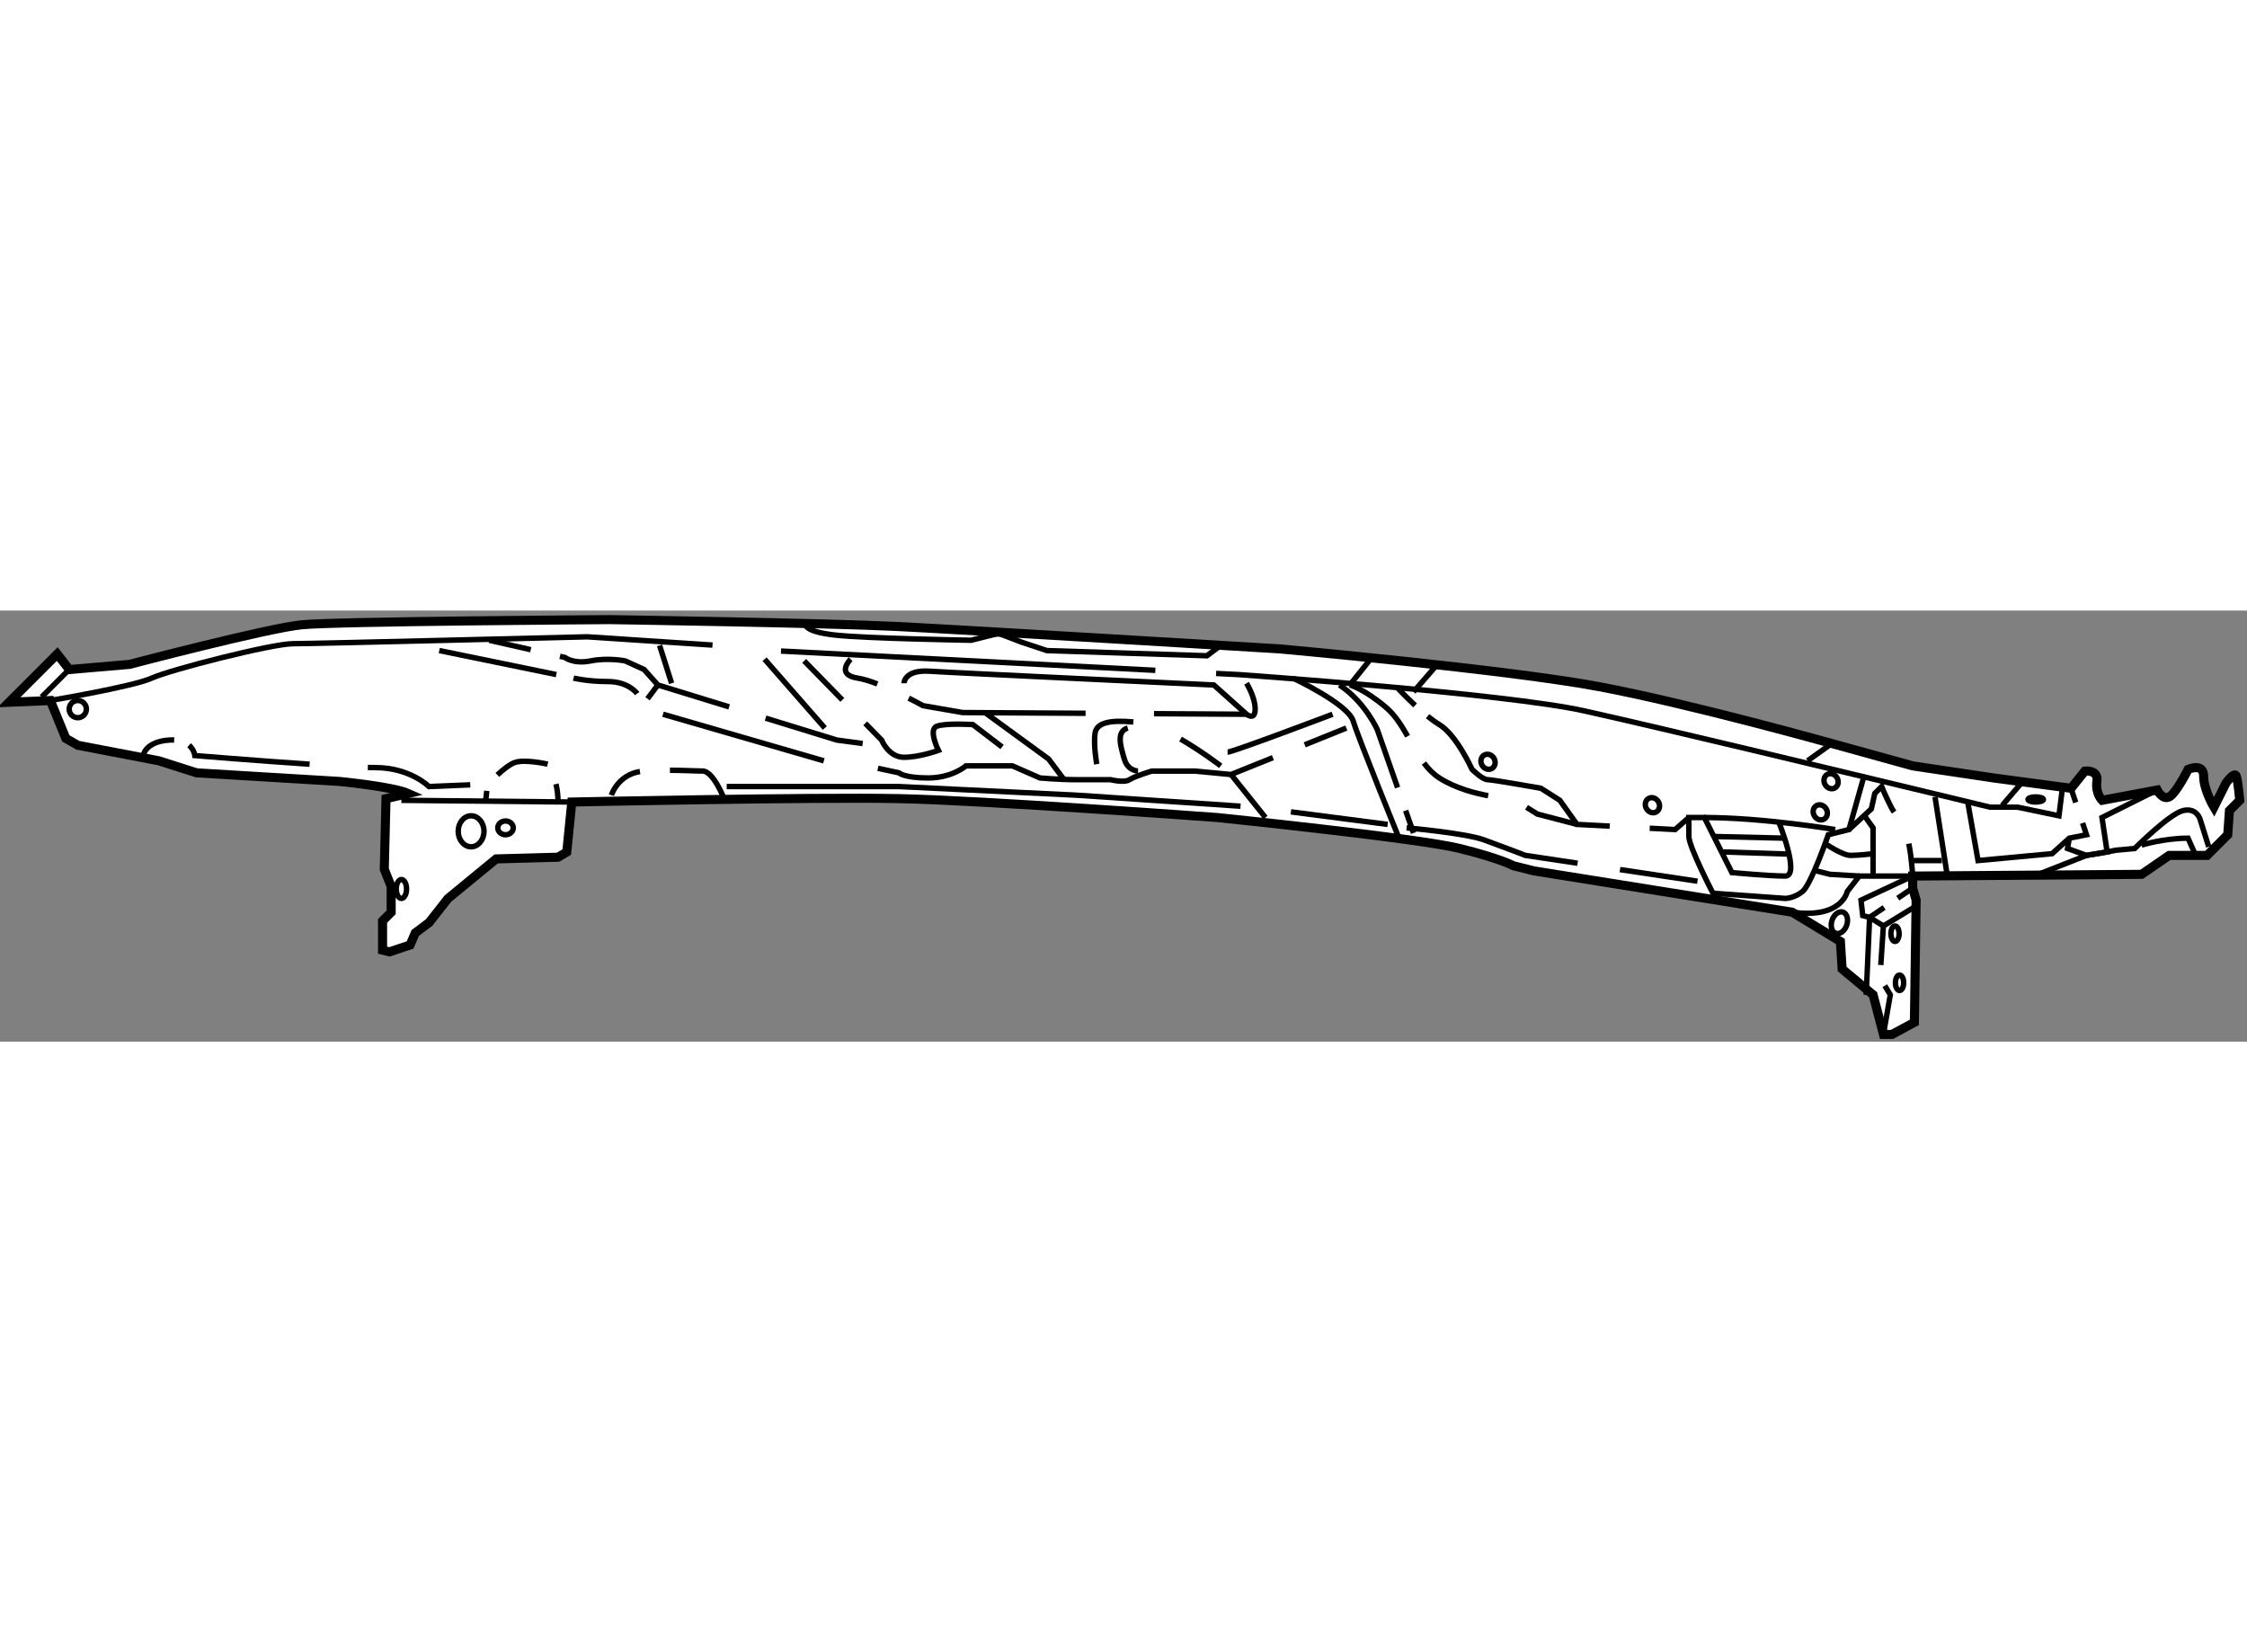 <?xml version="1.0" encoding="utf-8"?>
<!-- Generator: Adobe Illustrator 15.1.0, SVG Export Plug-In . SVG Version: 6.00 Build 0)  -->
<!DOCTYPE svg PUBLIC "-//W3C//DTD SVG 1.1//EN" "http://www.w3.org/Graphics/SVG/1.1/DTD/svg11.dtd">
<svg version="1.1" xmlns="http://www.w3.org/2000/svg" xmlns:xlink="http://www.w3.org/1999/xlink" x="0px" y="0px" width="244.8px"
	 height="180px" viewBox="20.145 58.311 124.017 23.793" enable-background="new 0 0 244.8 180" xml:space="preserve">
	
<rect x="20.145" y="58.311" width="124.017" height="23.793" fill="#808080" stroke="none"/>
	
<g><path fill="#FFFFFF" stroke="#000000" stroke-width="0.5" d="M51.704,68.879c0,0,13.396-0.285,18.05-0.189
			c4.655,0.095,17.575,1.044,17.575,1.044s11.115,1.14,13.395,1.71c2.28,0.569,2.946,0.95,2.946,0.95l1.14,0.285l14.25,2.28
			l2.661,1.615l0.095,1.52l1.71,1.425l0.57,2.185h0.475l1.234-0.665l0.095-6.745l-0.189-0.665v-0.665l12.636-0.095l1.52-1.045h2.091
			l1.14-1.14l0.095-1.33l0.569-0.57c0,0-0.095-1.045-0.189-1.33c-0.096-0.285-0.571,0.38-0.571,0.38l-0.664,1.329
			c0,0-0.569-0.949-0.569-1.709s-0.855-0.379-0.855-0.379s-0.664,1.329-1.045,1.52c-0.38,0.189-0.664-0.38-0.664-0.38l-3.041,0.57
			c0,0-0.381-0.38-0.286-1.045s-0.664-0.57-0.664-0.57l-0.761,0.95l-4.275-0.57l-4.464-0.666l-4.464-1.234
			c0,0-7.791-2.186-12.825-3.135c-5.036-0.949-17.671-2.09-17.671-2.09s-17.29-1.045-21.089-1.235
			c-3.801-0.19-15.865-0.379-15.865-0.379s-15.106,0.095-17.005,0.285c-1.9,0.19-9.5,2.185-9.5,2.185l-3.325,0.286l-0.665-0.855
			l-2.66,2.66l2.28-0.095l0.855,2.09l0.665,0.38l4.465,0.855l2.09,0.665l7.885,0.475c0,0,2.945,0.285,3.8,0.665l-1.235,0.286
			l-0.095,3.895l0.38,0.95v1.425l-0.475,0.475v1.615l0.38,0.095l1.14-0.38l0.285-0.665l0.761-0.57l1.044-1.329l2.661-2.186
			l3.42-0.095l0.475-0.285L51.704,68.879z"></path><path fill="none" stroke="#000000" stroke-width="0.3" d="M126.943,68.594l0.665,4.275l-1.9,0.095h-1.329h-1.615l-0.666,0.855
			c0,0-0.285,1.52-3.04,1.14"></path><path fill="none" stroke="#000000" stroke-width="0.3" d="M118.298,69.924c0,0,1.235,3.04,0.38,3.04
			c-0.855,0-2.946-0.19-2.946-0.19l-1.52-3.041h-0.855c0,0,0,0.476,0,1.045c0,0.57,1.331,3.135,1.331,3.135l3.99,0.286
			c0,0,0.475,0,0.95-0.38c0.475-0.38,1.425-3.135,1.425-3.135l1.14-0.286l0.855-3.04"></path><line fill="none" stroke="#000000" stroke-width="0.3" x1="121.244" y1="65.649" x2="119.914" y2="66.599"></line><line fill="none" stroke="#000000" stroke-width="0.3" x1="131.788" y1="67.739" x2="130.649" y2="69.069"></line><ellipse fill="none" stroke="#000000" stroke-width="0.3" cx="132.501" cy="68.737" rx="0.427" ry="0.142"></ellipse><path fill="none" stroke="#000000" stroke-width="0.3" d="M142.049,71.35l-0.477-1.521c0,0-0.189-0.665-0.948-0.475
			c-0.761,0.189-2.66,2.09-2.66,2.09l-1.045,0.095l-0.476,0.095l-1.141,0.19l-1.045-0.38l0.095-0.57"></path><path fill="none" stroke="#000000" stroke-width="0.3" d="M121.433,70.399c0,0-3.989-0.665-7.22-0.665"></path><ellipse transform="matrix(0.868 -0.497 0.497 0.868 -18.546 69.135)" fill="none" stroke="#000000" stroke-width="0.3" cx="120.579" cy="69.402" rx="0.38" ry="0.427"></ellipse><ellipse transform="matrix(0.868 -0.496 0.496 0.868 -17.633 69.068)" fill="none" stroke="#000000" stroke-width="0.3" cx="121.244" cy="67.739" rx="0.38" ry="0.428"></ellipse><ellipse transform="matrix(0.869 -0.496 0.496 0.869 -19.605 64.222)" fill="none" stroke="#000000" stroke-width="0.3" cx="111.269" cy="69.069" rx="0.38" ry="0.428"></ellipse><ellipse transform="matrix(0.868 -0.497 0.497 0.868 -19.622 59.583)" fill="none" stroke="#000000" stroke-width="0.3" cx="102.244" cy="66.694" rx="0.38" ry="0.427"></ellipse><polyline fill="none" stroke="#000000" stroke-width="0.3" points="111.196,70.325 112.598,70.399 113.358,69.734 		"></polyline><path fill="none" stroke="#000000" stroke-width="0.3" d="M98.936,64.141c0.222,0.179,0.443,0.34,0.648,0.463
			c0.95,0.57,1.805,2.471,1.805,2.471s0.57,0.569,0.855,0.569s2.945,0.475,2.945,0.475l1.045,0.665l0.95,1.33l1.807,0.095"></path><path fill="none" stroke="#000000" stroke-width="0.3" d="M97.304,62.609c0,0,0.414,0.444,0.945,0.936"></path><polyline fill="none" stroke="#000000" stroke-width="0.3" points="104.399,69.17 104.998,69.544 107.183,70.114 		"></polyline><path fill="none" stroke="#000000" stroke-width="0.3" d="M98.735,66.727c0.242,0.323,0.516,0.608,0.848,0.822
			c0.925,0.595,2.083,0.868,2.699,0.979"></path><path fill="none" stroke="#000000" stroke-width="0.3" d="M94.644,62.419c0,0,0.76,0.19,1.995,1.235
			c0.499,0.423,0.858,1,1.197,1.595"></path><path fill="none" stroke="#000000" stroke-width="0.3" d="M91.508,62.039c0,0,3.041,1.425,3.325,2.375
			c0.285,0.95,2.565,6.555,2.565,6.555"></path><path fill="none" stroke="#000000" stroke-width="0.3" d="M97.28,68.081l-1.117-3.192c0,0-0.666-1.52-2.09-2.47"></path><line fill="none" stroke="#000000" stroke-width="0.3" x1="98.159" y1="70.589" x2="97.725" y2="69.349"></line><line fill="none" stroke="#000000" stroke-width="0.3" x1="124.886" y1="74.189" x2="125.708" y2="73.629"></line><polyline fill="none" stroke="#000000" stroke-width="0.3" points="123.145,79.519 123.333,75.244 124.135,74.7 		"></polyline><ellipse transform="matrix(-0.948 -0.319 0.319 -0.948 212.9 185.999)" fill="none" stroke="#000000" stroke-width="0.3" cx="121.671" cy="75.577" rx="0.427" ry="0.617"></ellipse><polyline fill="none" stroke="#000000" stroke-width="0.3" points="123.523,72.964 123.523,71.729 123.523,70.304 123.049,69.639 
					"></polyline><path fill="none" stroke="#000000" stroke-width="0.3" d="M120.863,71.159c0,0,0.95,0.666,1.425,0.666s1.235-0.095,1.235-0.095"></path><polyline fill="none" stroke="#000000" stroke-width="0.3" points="139.199,68.214 136.158,69.734 136.443,71.634 135.303,71.824 
			132.644,72.869 		"></polyline><line fill="none" stroke="#000000" stroke-width="0.3" x1="114.688" y1="70.779" x2="118.679" y2="70.874"></line><line fill="none" stroke="#000000" stroke-width="0.3" x1="115.258" y1="71.634" x2="118.892" y2="71.753"></line><ellipse fill="none" stroke="#000000" stroke-width="0.3" cx="124.735" cy="76.146" rx="0.227" ry="0.428"></ellipse><ellipse fill="none" stroke="#000000" stroke-width="0.3" cx="124.985" cy="78.854" rx="0.228" ry="0.428"></ellipse><path fill="none" stroke="#000000" stroke-width="0.3" d="M124.685,69.433c-0.062-0.09-0.129-0.199-0.21-0.364
			c-0.286-0.57-0.477-1.045-0.477-1.045l-0.379,0.38l-0.191,0.855l-1.234,1.14"></path><path fill="none" stroke="#000000" stroke-width="0.3" d="M123.95,77.875l0.144-2.156l-0.761-0.475l-0.379-0.095l-0.096-0.855
			l2.85-1.33c0,0-0.046-0.96-0.212-1.789"></path><polyline fill="none" stroke="#000000" stroke-width="0.3" points="124.094,81.704 124.475,79.519 124.172,79.016 		"></polyline><polyline fill="none" stroke="#000000" stroke-width="0.3" points="120.389,72.679 121.148,72.869 122.764,72.964 		"></polyline><path fill="none" stroke="#000000" stroke-width="0.3" d="M141.288,71.729l-0.38-0.855c-1.33,0-2.564,0.38-2.564,0.38"></path><line fill="none" stroke="#000000" stroke-width="0.3" x1="125.708" y1="72.109" x2="127.322" y2="72.109"></line><line fill="none" stroke="#000000" stroke-width="0.3" x1="125.803" y1="74.674" x2="124.094" y2="75.719"></line><path fill="none" stroke="#000000" stroke-width="0.3" d="M57.12,67.126c0.793,0.003,1.436,0.042,1.804,0.042
			c0.57,0,1.14,1.425,1.14,1.425"></path><path fill="none" stroke="#000000" stroke-width="0.3" d="M53.889,68.5c0,0,0.338-1.102,1.577-1.305"></path><line fill="none" stroke="#000000" stroke-width="0.3" x1="99.394" y1="61.375" x2="98.159" y2="62.799"></line><line fill="none" stroke="#000000" stroke-width="0.3" x1="83.837" y1="64.003" x2="88.943" y2="64.034"></line><path fill="none" stroke="#000000" stroke-width="0.3" d="M70.297,63.144c0.467,0.236,0.787,0.416,0.787,0.416l2.185,0.38
			l6.792,0.041"></path><path fill="none" stroke="#000000" stroke-width="0.3" d="M67.093,60.994c0,0-0.854,0.854,0.38,1.044
			c0.312,0.048,0.695,0.168,1.095,0.322"></path><path fill="none" stroke="#000000" stroke-width="0.3" d="M67.899,64.535l0.904,0.924c0,0,0.38,0.95,1.235,0.95
			c0.855,0,1.9-0.38,1.9-0.38s-0.571-1.14-0.095-1.33c0.476-0.19,1.995-0.095,1.995-0.095l1.615,1.235"></path><line fill="none" stroke="#000000" stroke-width="0.3" x1="64.529" y1="61.089" x2="66.635" y2="63.243"></line><polyline fill="none" stroke="#000000" stroke-width="0.3" points="74.503,63.939 78.019,66.504 78.874,67.644 		"></polyline><path fill="none" stroke="#000000" stroke-width="0.3" d="M82.697,64.46c-1.255-0.115-2.028,0.023-2.114,0.62
			c-0.095,0.665,0.095,1.709,0.095,1.709"></path><path fill="none" stroke="#000000" stroke-width="0.3" d="M87.519,66.884c0,0-1.051-0.806-2.218-1.481"></path><path fill="none" stroke="#000000" stroke-width="0.3" d="M87.898,66.124c0.285,0,5.795-2.09,5.795-2.09"></path><line fill="none" stroke="#000000" stroke-width="0.3" x1="92.156" y1="65.721" x2="94.454" y2="64.794"></line><path fill="none" stroke="#000000" stroke-width="0.3" d="M68.598,67.017l1.156,0.248c0,0,0.285,0.285,1.615,0.285
			c1.33,0,2.09-0.666,2.09-0.666h2.565l1.52,0.666c0,0,1.044,0.095,1.995,0.095c0.95,0,1.9,0,1.9,0s0.76,0.191,1.045,0
			c0.285-0.19,1.235-0.475,1.235-0.475h2.375l1.995,0.19l2.311-0.931"></path><line fill="none" stroke="#000000" stroke-width="0.3" x1="56.738" y1="64.034" x2="65.616" y2="66.606"></line><path fill="none" stroke="#000000" stroke-width="0.3" d="M70.039,62.324c0,0,0-0.759,1.425-0.665
			c1.425,0.095,15.675,0.76,15.675,0.76l1.805,1.615c0,0,0.476,0.38,0.476-0.285s-0.476-1.425-0.476-1.425"></path><path fill="none" stroke="#000000" stroke-width="0.3" d="M82.958,67.169c0,0-0.569,0-0.76-0.665
			c-0.19-0.665-0.475-1.52,0.19-1.71"></path><line fill="none" stroke="#000000" stroke-width="0.3" x1="62.344" y1="60.994" x2="65.668" y2="64.794"></line><line fill="none" stroke="#000000" stroke-width="0.3" x1="89.988" y1="69.734" x2="88.088" y2="67.359"></line><line fill="none" stroke="#000000" stroke-width="0.3" x1="42.298" y1="68.784" x2="51.704" y2="68.879"></line><ellipse fill="none" stroke="#000000" stroke-width="0.3" cx="48.046" cy="70.305" rx="0.427" ry="0.38"></ellipse><ellipse fill="none" stroke="#000000" stroke-width="0.3" cx="46.146" cy="70.494" rx="0.712" ry="0.855"></ellipse><ellipse fill="none" stroke="#000000" stroke-width="0.3" cx="42.299" cy="73.677" rx="0.285" ry="0.523"></ellipse><circle fill="none" stroke="#000000" stroke-width="0.3" cx="24.438" cy="63.75" r="0.475"></circle><polyline fill="none" stroke="#000000" stroke-width="0.3" points="135.088,70.037 135.303,70.685 134.353,70.874 133.404,71.729 
			129.318,72.109 128.747,68.879 		"></polyline><path fill="none" stroke="#000000" stroke-width="0.3" d="M87.265,61.782l1.298,0.067c0,0,14.725,1.045,19,1.995
			c4.275,0.95,14.915,3.515,14.915,3.515l7.505,1.804h1.52l2.28,0.476l0.191-1.52h0.473l0.262,0.785"></path><line fill="none" stroke="#000000" stroke-width="0.3" x1="63.249" y1="60.546" x2="83.911" y2="61.61"></line><path fill="none" stroke="#000000" stroke-width="0.3" d="M22.918,63.274c0,0,4.559-0.76,5.605-1.235
			c1.045-0.474,6.65-1.899,7.79-1.899s16.245-0.38,16.245-0.38l6.911,0.456"></path><path fill="none" stroke="#000000" stroke-width="0.3" d="M50.831,67.884c0.066,0.282,0.113,0.615,0.113,0.995"></path><path fill="none" stroke="#000000" stroke-width="0.3" d="M47.594,67.383c0.309-0.285,0.689-0.594,0.974-0.689
			c0.57-0.19,1.805,0.095,1.805,0.095"></path><line fill="none" stroke="#000000" stroke-width="0.3" x1="46.954" y1="68.784" x2="47.012" y2="68.262"></line><path fill="none" stroke="#000000" stroke-width="0.3" d="M29.759,65.455c-0.088-0.004-0.184-0.003-0.286,0.004
			c-1.329,0.095-1.425,0.855-1.425,0.855"></path><path fill="none" stroke="#000000" stroke-width="0.3" d="M37.234,66.792c-2.913-0.196-6.335-0.478-6.335-0.478
			s-0.032-0.32-0.319-0.57"></path><path fill="none" stroke="#000000" stroke-width="0.3" d="M46.099,67.93l-2.28,0.094c0,0-1.045-1.045-2.946-1.045
			c-0.119,0-0.262-0.003-0.427-0.007"></path><line fill="none" stroke="#000000" stroke-width="0.3" x1="23.963" y1="61.564" x2="22.444" y2="63.084"></line><line fill="none" stroke="#000000" stroke-width="0.3" x1="50.849" y1="61.844" x2="44.389" y2="60.519"></line><path fill="none" stroke="#000000" stroke-width="0.3" d="M55.313,62.894c0,0-0.475-0.665-1.615-0.665
			c-1.14,0-1.899-0.191-1.899-0.191"></path><line fill="none" stroke="#000000" stroke-width="0.3" x1="56.453" y1="62.419" x2="55.883" y2="63.179"></line><line fill="none" stroke="#000000" stroke-width="0.3" x1="56.548" y1="60.234" x2="57.213" y2="62.324"></line><polyline fill="none" stroke="#000000" stroke-width="0.3" points="62.4,64.249 66.333,65.459 67.758,65.649 		"></polyline><path fill="none" stroke="#000000" stroke-width="0.3" d="M51.05,60.837l0.273,0.062c0,0,0.475,0.381,1.425,0.19
			c0.95-0.19,1.901,0,1.901,0l1.044,0.475l0.76,0.854l3.934,1.21"></path><line fill="none" stroke="#000000" stroke-width="0.3" x1="47.144" y1="59.95" x2="49.439" y2="60.471"></line><line fill="none" stroke="#000000" stroke-width="0.3" x1="91.393" y1="69.421" x2="96.733" y2="70.114"></line><polyline fill="none" stroke="#000000" stroke-width="0.3" points="60.253,68.024 69.753,68.024 79.539,68.5 88.612,69.109 		"></polyline><line fill="none" stroke="#000000" stroke-width="0.3" x1="109.557" y1="72.607" x2="113.833" y2="73.249"></line><path fill="none" stroke="#000000" stroke-width="0.3" d="M97.778,70.304c0,0,3.23,0.285,4.275,0.665
			c1.045,0.38,2.28,0.855,2.28,0.855l2.883,0.432"></path><path fill="none" stroke="#000000" stroke-width="0.3" d="M64.624,59.094c0,0-0.095,0.38,1.615,0.57
			c1.71,0.19,7.505,0.286,7.505,0.286l1.52-0.38l1.234,0.475l1.425,0.475l8.835,0.286l0.76-0.57"></path><line fill="none" stroke="#000000" stroke-width="0.3" x1="94.644" y1="62.419" x2="95.783" y2="60.994"></line></g>


</svg>